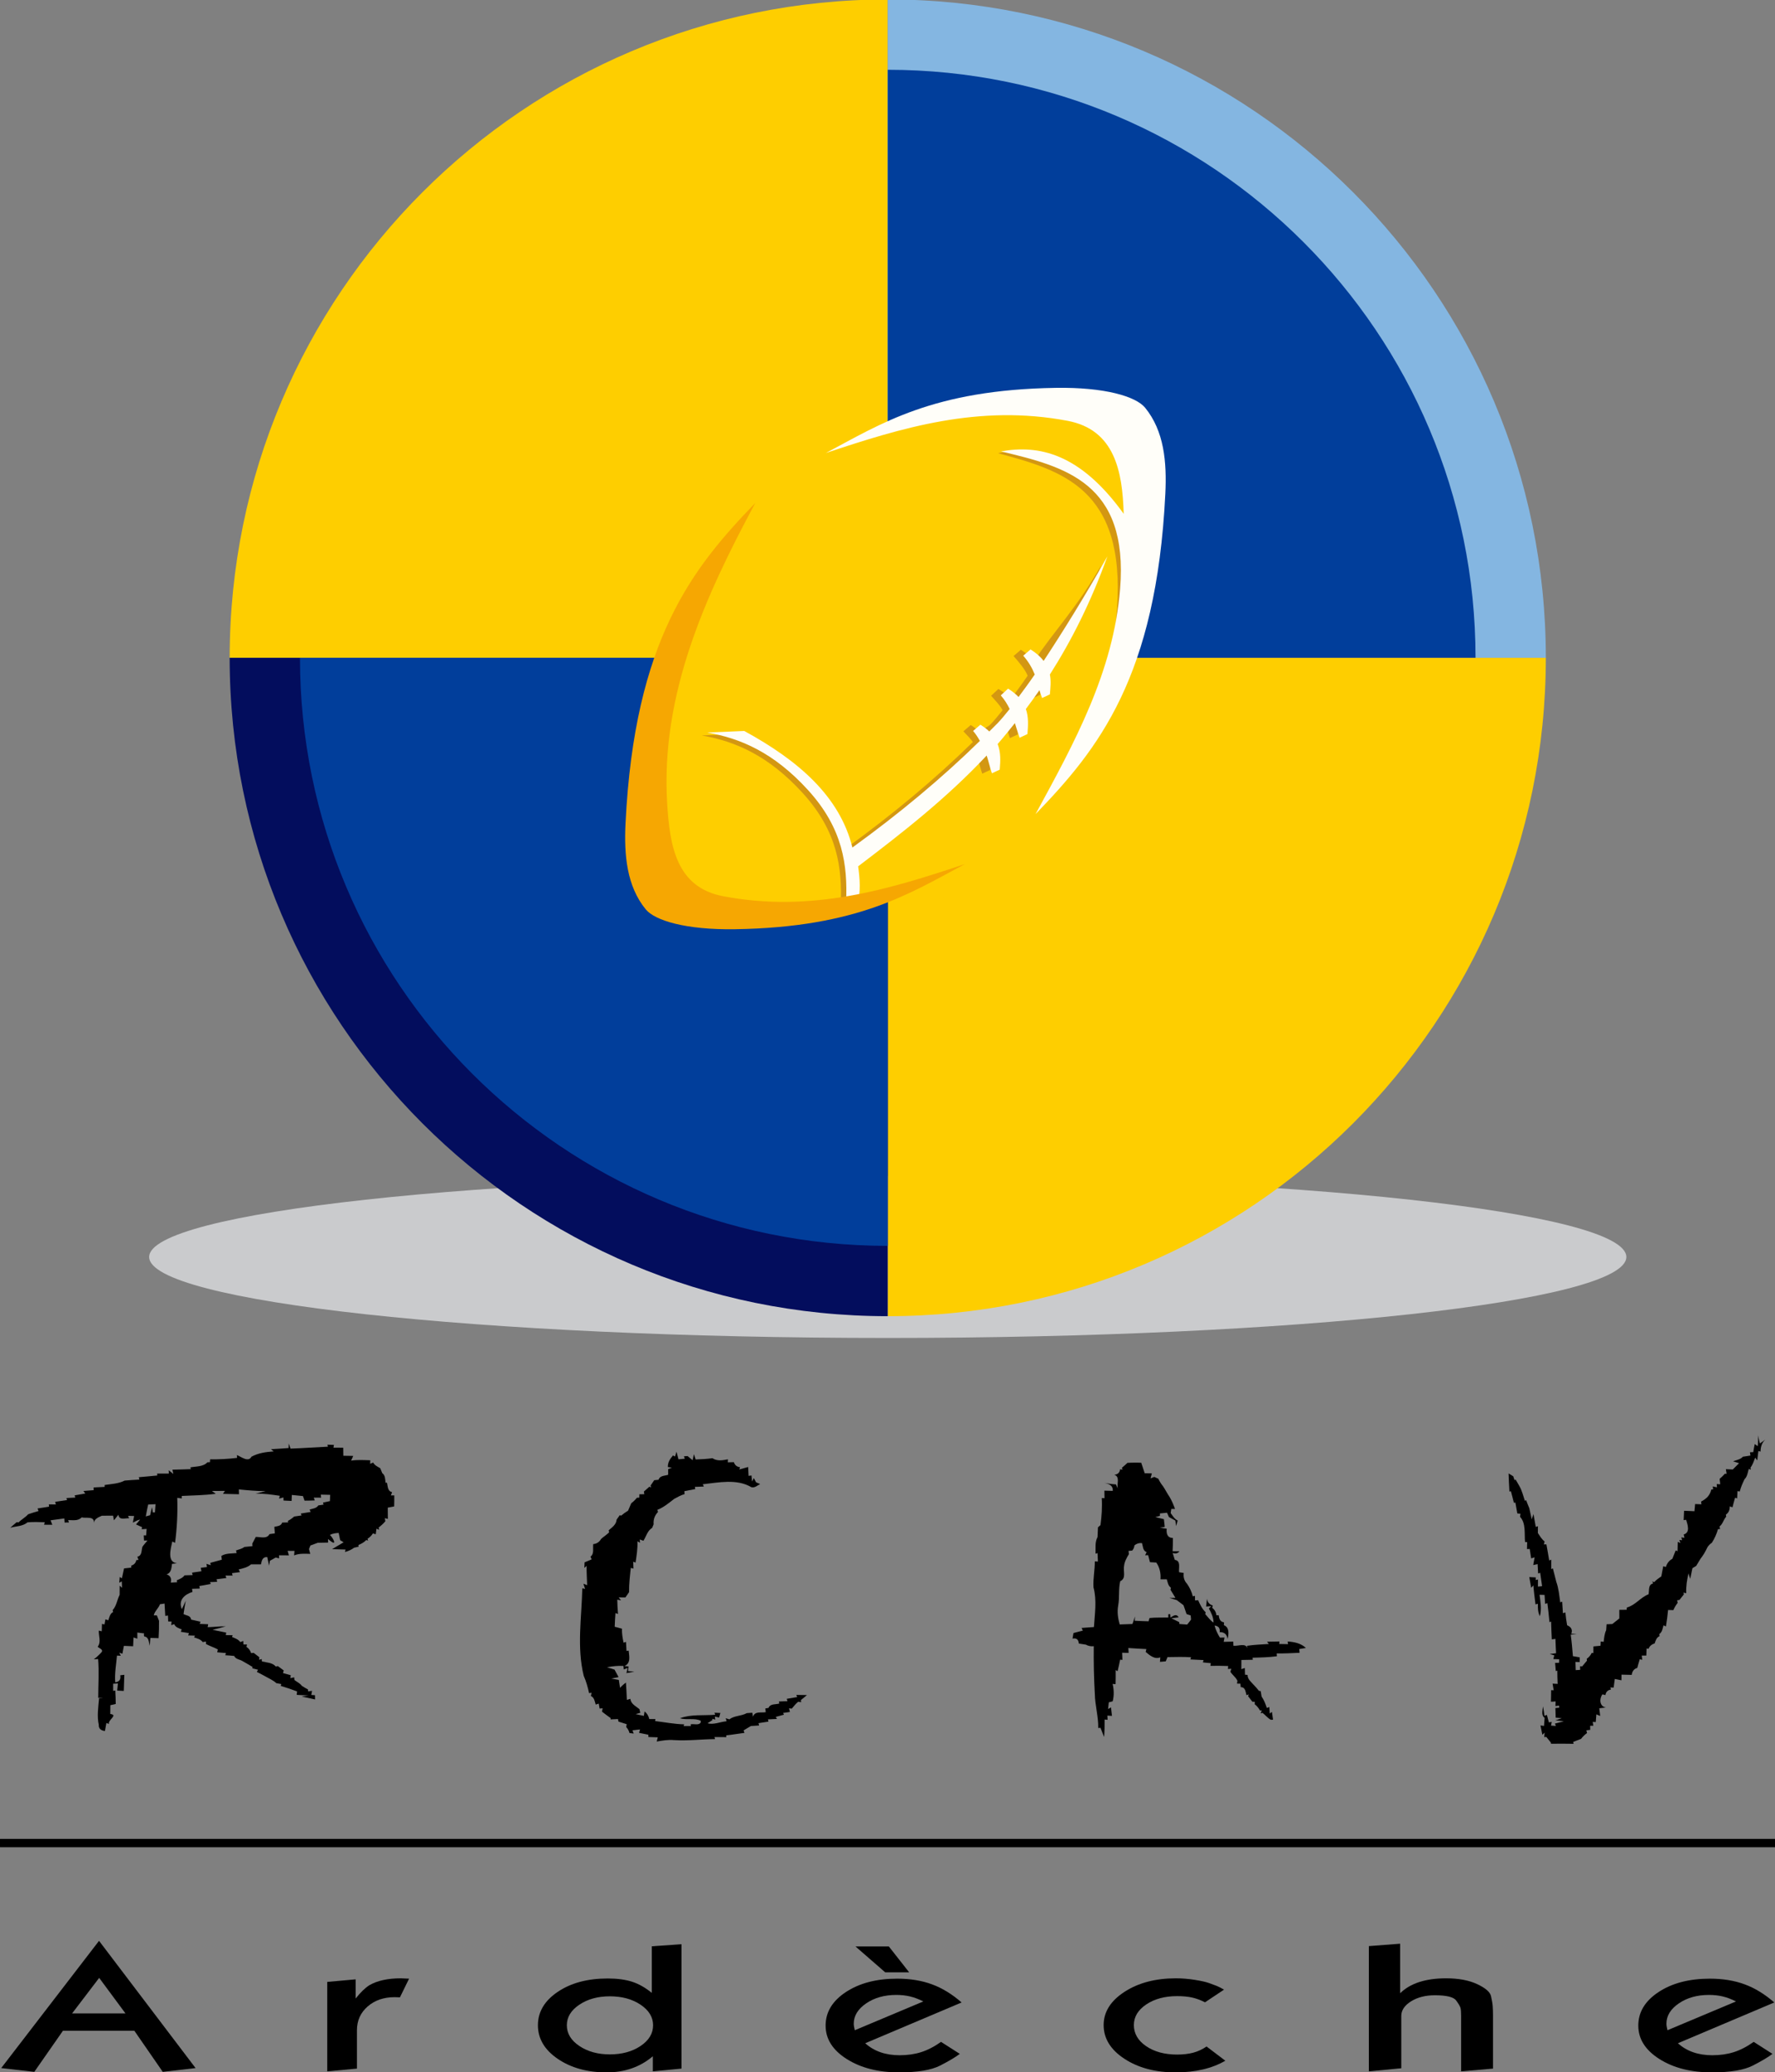 <?xml version="1.0" encoding="UTF-8" standalone="no"?>
<svg
   xmlns:dc="http://purl.org/dc/elements/1.1/"
   xmlns:cc="http://creativecommons.org/ns#"
   xmlns:rdf="http://www.w3.org/1999/02/22-rdf-syntax-ns#"
   xmlns:svg="http://www.w3.org/2000/svg"
   xmlns="http://www.w3.org/2000/svg"
   xmlns:sodipodi="http://sodipodi.sourceforge.net/DTD/sodipodi-0.dtd"
   xmlns:inkscape="http://www.inkscape.org/namespaces/inkscape"
   inkscape:version="1.0 (4035a4f, 2020-05-01)"
   sodipodi:docname="Logo RC Aubenas Vals - ancien.svg"
   viewBox="0 0 685.523 800"
   height="800"
   width="685.523"
   xml:space="preserve"
   id="svg833"
   version="1.1"><rect x="0" y="0" width="685.523" height="800" fill="#808080" stroke="none"/><defs
     id="defs837" /><sodipodi:namedview
     inkscape:current-layer="g841"
     inkscape:window-maximized="0"
     inkscape:window-y="0"
     inkscape:window-x="0"
     inkscape:cy="426.66664"
     inkscape:cx="365.60938"
     inkscape:zoom="0.68437502"
     showgrid="false"
     id="namedview835"
     inkscape:window-height="900"
     inkscape:window-width="1440"
     inkscape:pageshadow="2"
     inkscape:pageopacity="0"
     guidetolerance="10"
     gridtolerance="10"
     objecttolerance="10"
     borderopacity="1"
     bordercolor="#666666"
     pagecolor="#ffffff" /><g
     transform="matrix(1.333,0,0,-1.333,-1.724,853.333)"
     inkscape:label="logo"
     inkscape:groupmode="layer"
     id="g841"><g
       transform="matrix(0.938,0,0,0.938,0.081,40)"
       id="g1058"><path
         id="path845"
         style="fill:#cacbcd;fill-opacity:1;fill-rule:nonzero;stroke:none;stroke-width:0.1"
         d="m 503.641,251.746 c 0,-13.808 -102.141,-25.004 -228.141,-25.004 -125.996,0 -228.137,11.196 -228.137,25.004 0,13.809 102.141,25.004 228.137,25.004 126,0 228.141,-11.195 228.141,-25.004 z" /><g
         id="g1040"><path
           d="M 72.234,436.734 C 72.234,548.992 163.242,640 275.5,640 V 436.734 Z"
           style="fill:#fece00;fill-opacity:1;fill-rule:nonzero;stroke:none;stroke-width:0.1"
           id="path847" /><path
           d="M 478.77,436.734 C 478.77,324.473 387.762,233.465 275.5,233.465 V 436.734 Z"
           style="fill:#fece00;fill-opacity:1;fill-rule:nonzero;stroke:none;stroke-width:0.1"
           id="path849" /><path
           d="m 275.5,640 c 112.262,0 203.27,-91.004 203.27,-203.266 H 275.5 Z"
           style="fill:#84b6e1;fill-opacity:1;fill-rule:nonzero;stroke:none;stroke-width:0.1"
           id="path851" /><path
           d="m 275.5,618.285 c 100.27,0 181.555,-81.285 181.555,-181.551 H 275.5 Z"
           style="fill:#013e9b;fill-opacity:1;fill-rule:nonzero;stroke:none;stroke-width:0.1"
           id="path853" /><path
           d="m 275.5,233.465 c -112.258,0 -203.266,91.008 -203.266,203.269 H 275.5 Z"
           style="fill:#030d5d;fill-opacity:1;fill-rule:nonzero;stroke:none;stroke-width:0.1"
           id="path855" /><path
           d="m 275.5,255.18 c -100.266,0 -181.551,81.285 -181.551,181.554 H 275.5 Z"
           style="fill:#013e9b;fill-opacity:1;fill-rule:nonzero;stroke:none;stroke-width:0.1"
           id="path857" /></g><g
         id="g1032"><path
           d="m 267.586,514.176 5.875,-6.676 38.195,7.477 24.571,-3.204 16.828,-7.746 1.336,-32.05 -9.883,-42.735 -11.219,-22.703 -13.086,-36.855 -36.59,-9.348 -8.281,2.668 -34.187,-5.609 -29.114,5.878 -13.886,37.926 9.082,32.852 13.351,29.379 -2.402,33.386 50.746,17.36 z"
           style="fill:#fece00;fill-opacity:1;fill-rule:nonzero;stroke:none;stroke-width:0.1"
           id="path859" /><path
           d="m 262.926,377.254 c -3.899,15.805 -16.672,26.859 -33.403,35.988 l -11.46,-0.484 c 10.214,-1.762 20.55,-6.129 31.148,-17.75 10.914,-11.969 12.203,-23.309 11.781,-34.375 l 3.551,-0.809 c 0.988,3.864 0.703,7.758 0.16,11.621 z"
           style="fill:#d39712;fill-opacity:1;fill-rule:nonzero;stroke:none;stroke-width:0.1"
           id="path879" /><path
           d="m 341.414,465.273 c -7.062,-12.539 -14.945,-20.781 -20.758,-29.605 -0.918,1.234 -2.211,2.395 -4.035,3.551 l -2.258,-1.938 c 1.692,-1.922 3.586,-4.152 4.352,-6.074 -1.68,-2.453 -3.524,-4.949 -5.004,-6.941 -0.824,0.879 -2.711,2.011 -4.027,2.851 l -2.258,-2.101 c 1.25,-1.422 2.851,-3.039 3.543,-4.461 -1.379,-1.723 -2.602,-3.211 -3.711,-4.356 -0.828,-0.859 -2.535,-1.461 -3.383,-2.316 -0.75,0.722 -1.652,1.406 -2.746,2.097 l -2.258,-1.937 c 0.902,-1.027 2.309,-2.305 2.899,-3.332 -11.543,-11.324 -24.868,-22.434 -39.375,-32.922 l 0.972,-5.543 c 13.684,10.387 27.301,20.988 39.699,34.211 0.61,-1.848 0.985,-3.637 1.614,-5.484 l 2.422,1.129 c 0.226,2.722 0.371,5.293 -0.645,7.906 1.832,2.066 3.555,4.258 5.324,6.457 0.453,-1.492 0.946,-3.027 1.453,-4.52 l 2.422,1.129 c 0.215,2.614 0.399,5.231 -0.484,7.746 1.414,1.883 2.828,3.825 4.195,5.813 0.238,-0.824 0.524,-1.598 0.805,-2.422 l 2.422,1.129 c 0.176,2.105 0.402,4.078 0,6.133 6.676,10.476 13.773,19.73 18.82,33.8 z"
           style="fill:#d39712;fill-opacity:1;fill-rule:nonzero;stroke:none;stroke-width:0.1"
           id="path881" /><path
           d="m 343.336,468.055 c -7.066,-12.539 -13.875,-23.453 -19.688,-32.278 -0.921,1.235 -2.214,2.395 -4.035,3.551 l -2.261,-1.937 c 1.691,-1.922 2.785,-3.887 3.55,-5.809 -1.675,-2.453 -3.523,-4.949 -5,-6.937 -0.828,0.878 -1.91,1.742 -3.23,2.582 l -2.258,-2.098 c 1.25,-1.426 2.051,-2.774 2.742,-4.199 -1.379,-1.723 -2.601,-3.207 -3.711,-4.356 -0.828,-0.859 -1.734,-1.726 -2.582,-2.582 -0.746,0.723 -1.652,1.406 -2.742,2.098 l -2.262,-1.938 c 0.907,-1.027 1.508,-2.039 2.098,-3.066 -11.543,-11.324 -24.867,-22.434 -39.375,-32.922 -3.902,15.805 -16.672,26.859 -33.406,35.988 l -11.457,-0.484 c 10.211,-1.762 20.547,-6.129 31.144,-17.75 10.914,-11.969 12.203,-23.309 11.782,-34.375 l 3.55,-0.809 c 0.989,3.864 0.703,7.758 0.16,11.621 13.684,10.387 27.301,20.993 39.7,34.211 0.609,-1.847 0.984,-3.636 1.617,-5.484 l 2.418,1.129 c 0.226,2.723 0.375,5.293 -0.645,7.906 1.832,2.067 3.555,4.258 5.325,6.457 0.453,-1.492 0.945,-3.027 1.453,-4.519 l 2.422,1.129 c 0.214,2.613 0.398,5.23 -0.485,7.746 1.414,1.883 2.828,3.824 4.195,5.812 0.243,-0.824 0.528,-1.597 0.809,-2.422 l 2.418,1.129 c 0.176,2.106 0.406,4.078 0,6.133 6.676,10.477 12.707,22.402 17.754,36.473 z"
           style="fill:#fffef9;fill-opacity:1;fill-rule:nonzero;stroke:none;stroke-width:0.1"
           id="path883" /><path
           d="m 234.594,484.551 c -19.34,-19.988 -37.305,-42.305 -40.086,-98.871 -0.488,-9.91 0.379,-19.426 6.234,-26.602 2.84,-3.48 12.485,-6.375 27.582,-6.14 38.047,0.593 53.989,11.074 71.031,20.121 -23.261,-7.758 -47.261,-15.153 -74.695,-9.934 -14.449,2.75 -16.496,15.477 -17.297,28.703 -2.031,33.567 11.7,63.895 27.231,92.723 z"
           style="fill:#f6a702;fill-opacity:1;fill-rule:nonzero;stroke:none;stroke-width:0.1"
           id="path885" /><path
           d="m 359.73,475.449 c 0.223,3.11 0.407,6.321 0.551,9.633 l -12.855,-6.949 c -13.504,21.215 -26.278,24.156 -37.883,21.777 19.832,-5.347 39.41,-10.922 36.777,-47.98 -0.332,-4.649 -0.918,-9.18 -1.718,-13.625 z"
           style="fill:#d39712;fill-opacity:1;fill-rule:nonzero;stroke:none;stroke-width:0.1"
           id="path887" /><path
           d="m 321.148,388.473 c 19.344,19.988 37.305,42.304 40.09,98.871 0.489,9.91 -0.383,19.426 -6.238,26.601 -2.84,3.481 -12.484,6.375 -27.578,6.137 -38.051,-0.59 -53.992,-11.07 -71.035,-20.121 23.261,7.762 47.261,15.152 74.695,9.937 14.449,-2.75 16.926,-15.457 17.297,-28.703 -13.504,18.766 -26.274,21.371 -37.883,19.266 19.832,-4.731 39.41,-9.664 36.777,-42.445 -2.062,-25.684 -14.132,-47.524 -26.125,-69.543 z"
           style="fill:#fffef9;fill-opacity:1;fill-rule:nonzero;stroke:none;stroke-width:0.1"
           id="path889" /></g></g><g
       transform="matrix(0.938,0,0,0.938,0.081,40)"
       id="g1007"><g
         id="g990"><path
           d="M 31.883,40.613 61.703,1.324 51.563,0.16 42.789,12.855 H 20.738 L 11.883,0.16 1.664,1.324 Z m -8.328,-22.418 h 16.5 l -8.129,10.981 z"
           style="fill:#000000;fill-opacity:1;fill-rule:nonzero;stroke:none;stroke-width:0.1"
           id="path861" /><path
           d="m 102.371,27.93 8.774,0.793 v -5.926 c 1.5,1.906 2.921,3.281 4.265,4.129 2.469,1.41 5.688,2.113 9.656,2.113 l 2.579,-0.105 -2.821,-5.766 -1.605,0.055 c -3.383,0 -6.172,-0.961 -8.375,-2.883 -2.199,-1.922 -3.297,-4.363 -3.297,-7.328 V 1.164 l -9.176,-0.848 z"
           style="fill:#000000;fill-opacity:1;fill-rule:nonzero;stroke:none;stroke-width:0.1"
           id="path863" /><path
           d="m 202.613,38.93 9.176,0.636 V 1.164 L 202.938,0.316 V 4.973 C 199.02,1.656 194.273,0 188.691,0 c -6.007,0 -11.05,1.395 -15.128,4.18 -4.079,2.785 -6.118,6.242 -6.118,10.367 0,4.125 2.039,7.562 6.118,10.312 4.078,2.754 9.226,4.129 15.449,4.129 2.953,0 5.461,-0.336 7.527,-1.004 2.063,-0.671 4.09,-1.816 6.074,-3.437 z M 176.379,14.547 c 0,-2.539 1.285,-4.672 3.863,-6.399 2.574,-1.73 5.711,-2.593 9.414,-2.593 3.758,0 6.922,0.863 9.496,2.593 2.575,1.727 3.864,3.86 3.864,6.399 0,2.504 -1.289,4.621 -3.864,6.348 -2.574,1.726 -5.738,2.589 -9.496,2.589 -3.703,0 -6.84,-0.863 -9.414,-2.589 -2.578,-1.727 -3.863,-3.844 -3.863,-6.348 z"
           style="fill:#000000;fill-opacity:1;fill-rule:nonzero;stroke:none;stroke-width:0.1"
           id="path865" /><path
           d="m 268.543,8.992 c 2.734,-2.469 6.277,-3.703 10.621,-3.703 2.418,0 4.629,0.32 6.641,0.953 2.011,0.637 4.062,1.692 6.156,3.176 l 5.793,-3.703 C 296.469,4.727 294.457,3.527 291.723,2.117 288.984,0.707 284.746,0 279.004,0 c -6.438,0 -11.832,1.375 -16.176,4.125 -4.348,2.754 -6.519,6.191 -6.519,10.316 0,4.161 2.093,7.618 6.277,10.368 4.187,2.75 9.473,4.125 15.855,4.125 3.969,0 7.539,-0.582 10.704,-1.746 3.168,-1.161 6.226,-3.032 9.175,-5.606 z M 286.488,21.898 c -1.394,0.707 -2.75,1.219 -4.062,1.536 -1.317,0.316 -2.75,0.476 -4.305,0.476 -3.648,0 -6.75,-0.875 -9.297,-2.617 -2.547,-1.746 -3.824,-3.836 -3.824,-6.27 0,-0.492 0.109,-1.164 0.324,-2.011 z m -10.652,16.981 6.277,-7.988 h -7.402 l -9.176,7.988 z"
           style="fill:#000000;fill-opacity:1;fill-rule:nonzero;stroke:none;stroke-width:0.1"
           id="path867" /><path
           d="m 373.496,21.633 c -1.394,0.707 -2.738,1.203 -4.023,1.484 -1.289,0.281 -2.821,0.422 -4.59,0.422 -3.809,0 -6.988,-0.855 -9.535,-2.566 -2.551,-1.707 -3.825,-3.832 -3.825,-6.375 0,-2.61 1.262,-4.778 3.782,-6.504 C 357.828,6.367 361.02,5.5 364.883,5.5 c 1.879,0 3.539,0.195 4.988,0.582 1.449,0.391 2.82,1.023 4.106,1.906 l 5.796,-4.39 C 375.641,1.199 370.516,0 364.402,0 c -6.281,0 -11.55,1.402 -15.816,4.207 -4.266,2.801 -6.398,6.266 -6.398,10.395 0,4.054 2.148,7.476 6.437,10.261 4.293,2.785 9.578,4.176 15.855,4.176 1.934,0 3.891,-0.156 5.875,-0.473 1.985,-0.32 3.461,-0.652 4.426,-1.007 0.969,-0.352 1.703,-0.625 2.215,-0.821 0.508,-0.191 1.301,-0.59 2.375,-1.187 z"
           style="fill:#000000;fill-opacity:1;fill-rule:nonzero;stroke:none;stroke-width:0.1"
           id="path869" /><path
           d="m 424.102,38.984 9.671,0.743 V 24.438 c 3.137,3.07 7.875,4.601 14.207,4.601 3.836,0 7.032,-0.598 9.59,-1.797 2.555,-1.199 3.981,-2.433 4.27,-3.703 0.289,-1.269 0.465,-2.336 0.523,-3.199 0.059,-0.863 0.09,-1.789 0.09,-2.777 V 1.164 L 452.602,0.316 V 17.402 c 0,1.129 -0.059,1.942 -0.176,2.434 -0.113,0.496 -0.567,1.277 -1.348,2.355 -0.785,1.075 -2.98,1.614 -6.586,1.614 -2.902,0 -5.359,-0.625 -7.363,-1.879 -2.004,-1.254 -3.008,-2.758 -3.008,-4.524 V 15.977 1.27 L 424.102,0.316 Z"
           style="fill:#000000;fill-opacity:1;fill-rule:nonzero;stroke:none;stroke-width:0.1"
           id="path871" /><path
           d="m 519.563,8.992 c 2.734,-2.469 6.277,-3.703 10.621,-3.703 2.414,0 4.629,0.32 6.64,0.953 2.012,0.637 4.063,1.692 6.156,3.176 l 5.793,-3.703 C 547.488,4.727 545.477,3.527 542.738,2.117 540.004,0.707 535.766,0 530.023,0 c -6.441,0 -11.832,1.375 -16.175,4.125 -4.348,2.754 -6.52,6.191 -6.52,10.316 0,4.161 2.094,7.618 6.277,10.368 4.184,2.75 9.469,4.125 15.856,4.125 3.969,0 7.539,-0.582 10.703,-1.746 3.164,-1.161 6.223,-3.032 9.176,-5.606 z M 537.508,21.898 c -1.395,0.707 -2.75,1.219 -4.067,1.536 -1.312,0.316 -2.75,0.476 -4.304,0.476 -3.649,0 -6.746,-0.875 -9.293,-2.617 -2.551,-1.746 -3.824,-3.836 -3.824,-6.27 0,-0.492 0.105,-1.164 0.32,-2.011 z"
           style="fill:#000000;fill-opacity:1;fill-rule:nonzero;stroke:none;stroke-width:0.1"
           id="path873" /></g><path
         id="path875"
         style="fill:#000000;fill-opacity:1;fill-rule:nonzero;stroke:none;stroke-width:0.1"
         d="M 1.293,70.797 H 549.711" /><path
         id="path877"
         style="fill:none;stroke:#000000;stroke-width:2.582;stroke-linecap:butt;stroke-linejoin:miter;stroke-miterlimit:4;stroke-dasharray:none;stroke-opacity:1"
         d="M 1.293,70.797 H 549.711" /><g
         id="g981"><path
           d="m 544.223,193.336 c 0.129,1.113 0.148,2.234 0.039,3.348 l 0.625,-2.516 c 0.414,0.301 1.25,0.895 1.664,1.191 -1.071,-0.964 -1.453,-2.293 -1.453,-3.691 -0.172,0.047 -0.512,0.129 -0.676,0.176 -0.09,-0.731 -0.27,-2.18 -0.356,-2.903 l -0.625,0.86 c -0.421,-1.067 -0.757,-2.188 -1.468,-3.102 l 0.136,-0.594 -0.668,0.172 c -0.32,-1.089 -0.429,-2.324 -1.293,-3.136 -0.593,-1.227 -1.148,-2.469 -1.48,-3.793 -0.172,0.027 -0.52,0.086 -0.699,0.113 -0.028,-0.566 -0.082,-1.695 -0.11,-2.254 l -0.629,0.227 c -0.285,-0.993 -0.566,-1.985 -0.812,-2.981 -0.203,0.074 -0.629,0.227 -0.84,0.301 0.039,-1.113 -0.355,-1.969 -1.195,-2.563 0.019,-0.156 0.066,-0.472 0.094,-0.628 -0.84,-0.903 -1.032,-2.235 -2.028,-2.989 0.028,-0.211 0.086,-0.633 0.121,-0.847 l -0.613,0.015 c -0.426,-1.496 -1.062,-2.918 -1.902,-4.23 -0.602,-0.391 -1.086,-0.895 -1.442,-1.516 -0.547,-1.203 -1.222,-2.359 -2.05,-3.391 -0.438,-0.75 -0.887,-1.496 -1.344,-2.226 -0.297,-0.188 -0.875,-0.543 -1.172,-0.719 -0.238,-1.101 -0.461,-2.195 -0.676,-3.293 l -0.539,1.696 c -0.457,-2.02 -0.805,-4.055 -0.695,-6.133 l -0.836,0.207 0.101,-0.567 c -0.339,-0.433 -1.015,-1.281 -1.359,-1.711 -0.176,-0.019 -0.531,-0.066 -0.711,-0.093 0.043,-0.207 0.117,-0.618 0.152,-0.821 -0.539,-0.683 -0.984,-1.422 -1.32,-2.23 -0.41,0.015 -1.223,0.043 -1.633,0.055 -0.164,-1.707 -0.383,-3.411 -0.668,-5.098 l -0.746,0.363 c -0.273,-0.984 -0.383,-2.082 -1.293,-2.711 0.024,-0.164 0.055,-0.48 0.078,-0.644 -0.964,-0.395 -1.211,-1.375 -1.527,-2.254 -0.914,-0.254 -1.543,-0.809 -1.883,-1.66 -0.152,0.027 -0.445,0.082 -0.597,0.109 -0.02,-0.547 -0.059,-1.633 -0.086,-2.18 -0.352,-0.007 -1.055,-0.007 -1.411,-0.015 0.043,-0.321 0.125,-0.977 0.157,-1.297 l -0.77,0.183 c -0.273,-0.894 -0.539,-1.789 -0.773,-2.691 -1.059,-0.297 -1.578,-1.094 -1.723,-2.152 -1.051,0.027 -2.105,0.047 -3.148,0.074 -0.008,-0.438 -0.016,-1.313 -0.016,-1.75 -0.687,0.144 -1.371,0.281 -2.051,0.418 -0.129,-0.891 -0.25,-1.785 -0.359,-2.672 l -0.992,0.059 c 0.035,-0.168 0.109,-0.497 0.144,-0.668 -0.976,-0.145 -1.547,-0.711 -1.687,-1.707 -0.235,0.058 -0.7,0.175 -0.926,0.238 -1.024,-1.367 -0.906,-3.785 1.09,-4.059 -0.52,-0.062 -1.555,-0.187 -2.067,-0.246 0.071,-0.597 0.215,-1.769 0.289,-2.367 -0.293,0.125 -0.89,0.371 -1.183,0.488 l -0.192,-2.379 -0.941,0.059 c 0.047,-0.301 0.141,-0.895 0.184,-1.195 -0.239,0 -0.731,-0.004 -0.977,-0.004 l 0.027,-1.254 c -0.3,-0.039 -0.902,-0.113 -1.203,-0.156 0.055,-0.211 0.164,-0.629 0.211,-0.84 -0.703,-0.5 -1.312,-1.094 -1.832,-1.785 -0.824,-0.329 -1.644,-0.641 -2.465,-0.957 l 0.164,-0.575 c -2.332,0.051 -4.656,0.043 -6.98,0.016 l -0.066,0.375 c -0.477,0.582 -0.942,1.156 -1.407,1.738 l -0.644,-0.062 c 0.035,0.347 0.101,1.039 0.136,1.379 l -0.703,-0.668 c -0.144,0.722 -0.437,2.164 -0.582,2.89 l 1.094,-0.152 c 0.055,0.836 0.117,1.66 0.191,2.496 -1.187,0.828 -0.554,2.406 -0.531,3.566 0.238,-0.964 0.34,-1.941 0.477,-2.925 0.183,0.062 0.562,0.199 0.754,0.261 0.148,-0.574 0.465,-1.73 0.613,-2.304 l 0.883,0.144 c -0.055,-0.281 -0.16,-0.855 -0.215,-1.14 0.379,-0.028 1.129,-0.075 1.504,-0.102 -0.074,0.184 -0.231,0.547 -0.305,0.731 0.688,0.175 2.063,0.523 2.746,0.703 -0.648,0.074 -1.949,0.218 -2.597,0.293 0.484,0.171 1.461,0.507 1.953,0.675 -0.465,0.043 -1.399,0.11 -1.864,0.145 -0.019,0.746 -0.062,2.234 -0.089,2.973 0.3,0.035 0.89,0.097 1.191,0.125 l -0.082,0.64 -1.094,-0.144 c 0.012,0.355 0.039,1.066 0.047,1.422 -0.355,-0.02 -1.074,-0.067 -1.437,-0.09 0.023,1.199 0.043,2.394 0.062,3.582 l 0.781,-0.047 c -0.117,0.691 -0.234,1.375 -0.343,2.058 0.39,-0.023 1.175,-0.062 1.566,-0.082 -0.07,1.364 -0.102,2.727 -0.109,4.09 -0.118,-0.027 -0.348,-0.086 -0.465,-0.121 -0.055,0.629 -0.153,1.887 -0.207,2.516 l 1.218,0.027 0.028,1.086 c -0.453,0.02 -1.348,0.063 -1.793,0.074 0.07,0.289 0.219,0.856 0.289,1.137 -0.348,0.102 -1.055,0.313 -1.402,0.422 0.484,0.055 1.464,0.18 1.957,0.238 -0.082,1.477 -0.153,2.953 -0.192,4.422 -0.281,-0.035 -0.847,-0.109 -1.129,-0.148 -0.074,1.836 -0.179,3.668 -0.211,5.5 l -0.511,-0.176 c -0.153,1.961 -0.418,3.906 -0.645,5.855 l -0.695,-0.218 c -0.063,0.921 -0.117,1.843 -0.172,2.761 l -1.547,0.047 c 0.27,-2.187 0.711,-4.422 0.09,-6.601 -0.621,1.183 -0.629,2.527 -0.613,3.832 -0.18,-0.055 -0.539,-0.164 -0.727,-0.211 -0.25,1.953 -0.512,3.902 -0.656,5.871 l -0.684,-0.731 c -0.176,1.106 -0.375,2.207 -0.578,3.301 0.504,-0.027 1.524,-0.078 2.027,-0.105 l -0.066,-0.797 0.719,0.148 c 0,-0.547 -0.008,-1.633 -0.008,-2.18 l 1.277,0.129 c -0.199,1.383 -0.398,2.754 -0.582,4.129 l -0.64,-0.199 c -0.055,0.957 -0.11,1.922 -0.164,2.879 -0.336,-0.074 -1.012,-0.219 -1.348,-0.289 0.101,0.598 0.32,1.793 0.43,2.387 -0.266,-0.082 -0.805,-0.246 -1.071,-0.328 -0.164,0.976 -0.316,1.949 -0.445,2.917 -0.211,-0.007 -0.637,-0.027 -0.84,-0.042 0.012,0.542 0.039,1.613 0.055,2.148 l -0.649,0.027 c -0.269,2.575 0.332,5.754 -1.558,7.797 0.031,0.231 0.101,0.692 0.137,0.922 -0.243,0.027 -0.727,0.082 -0.973,0.109 -0.195,1.122 -0.402,2.235 -0.602,3.348 l -0.465,-0.039 c -0.273,1.207 -0.628,2.391 -0.929,3.582 l -0.442,-0.164 c -0.082,1.879 -0.226,3.75 -0.265,5.621 l 1.441,-0.879 c 0.11,-0.308 0.313,-0.918 0.422,-1.222 l 0.281,0.257 c 0.375,-0.683 0.766,-1.351 1.18,-2.023 0.82,-1.426 1.191,-3.039 1.719,-4.586 l 0.383,0.187 c 0.292,-0.828 0.621,-1.648 0.976,-2.457 0.258,-1.144 0.504,-2.3 0.75,-3.457 l 0.535,1.641 c 0.223,-1.324 0.469,-2.652 0.715,-3.977 l 0.664,0.227 c -0.008,-0.527 -0.012,-1.578 -0.019,-2.105 0.629,-0.911 1.16,-1.922 2.078,-2.598 -0.055,-0.231 -0.164,-0.692 -0.219,-0.922 l 0.777,0.008 c 0.289,-1.649 0.61,-3.301 0.868,-4.961 l 0.628,0.238 c -0.007,-0.965 -0.007,-1.93 0,-2.89 l 0.52,0.195 c 0.301,-1.387 0.73,-2.746 1.039,-4.133 0.746,-2.035 0.91,-4.211 1.215,-6.34 l 0.601,0.211 c 0.063,-1.183 0.161,-2.367 0.227,-3.555 0.199,0.055 0.582,0.153 0.773,0.207 0.122,-1.32 0.286,-2.632 0.528,-3.937 1.16,-0.48 1.781,-1.305 1.297,-2.637 0.422,-0.008 1.269,-0.027 1.703,-0.043 -0.473,-0.062 -1.41,-0.183 -1.883,-0.238 0.309,-2.203 0.488,-4.414 0.672,-6.629 0.695,-0.125 1.402,-0.246 2.117,-0.375 -0.004,-0.363 -0.012,-1.09 -0.02,-1.449 -0.328,0.004 -0.976,0.031 -1.304,0.047 0.019,-0.637 0.062,-1.895 0.082,-2.528 l 1.367,0.075 c -0.008,0.281 -0.016,0.832 -0.02,1.113 0.157,-0.008 0.485,-0.027 0.641,-0.035 0.367,0.437 1.106,1.32 1.477,1.765 -0.016,0.141 -0.055,0.438 -0.071,0.579 0.68,0.464 1.196,1.082 1.559,1.832 l 0.492,-0.086 c 0,0.511 0.016,1.55 0.02,2.07 0.547,0.047 1.64,0.148 2.187,0.203 0.02,0.328 0.063,0.984 0.074,1.313 0.227,-0.02 0.68,-0.071 0.903,-0.098 0.136,1.23 0.246,2.476 0.773,3.601 0.035,0.461 0.098,1.368 0.125,1.821 0.442,0.019 1.332,0.054 1.774,0.074 0.726,0.566 1.437,1.141 2.168,1.723 0.007,0.886 -0.008,1.777 -0.008,2.656 0.566,0.008 1.703,0.016 2.269,0.023 0.008,0.168 0.035,0.524 0.047,0.696 2.645,0.691 4.203,3.136 6.707,4.082 0.285,1.222 -0.191,2.976 1.414,3.34 l -0.246,0.664 0.578,-0.262 c 0.625,0.703 1.403,1.246 2.196,1.769 0.218,1.039 0.402,2.094 0.601,3.145 0.203,-0.063 0.61,-0.172 0.813,-0.227 0.316,1.102 0.976,1.977 1.996,2.524 0.336,0.867 0.683,1.73 1.039,2.59 l 0.558,-0.246 c 0.024,0.968 0.051,1.933 0.079,2.898 l 0.82,-0.383 -0.328,0.969 0.851,-0.082 -0.238,0.883 0.957,-0.153 c -0.055,0.262 -0.164,0.782 -0.219,1.047 2.086,0.61 1.188,3.043 0.75,4.524 l -0.769,-0.094 c 0.031,0.723 0.094,2.16 0.129,2.883 1.058,-0.035 2.14,-0.074 3.211,-0.137 0.046,0.555 0.144,1.66 0.199,2.215 l 1.941,-0.082 c -0.019,0.211 -0.07,0.637 -0.09,0.847 0.704,0.356 1.348,0.813 1.926,1.368 0.61,0.668 1.028,1.441 1.219,2.328 l 0.578,0.109 -0.129,0.867 c 0.32,-0.066 0.973,-0.211 1.301,-0.277 l -0.07,1.004 1.086,-0.063 c -0.04,0.426 -0.137,1.266 -0.184,1.684 0.574,0.484 1.105,1.004 1.605,1.563 l 0.547,0.007 c -0.062,0.348 -0.175,1.051 -0.23,1.403 0.703,-0.035 1.414,-0.063 2.133,-0.09 l 1.937,1.941 c -0.457,0.141 -1.387,0.438 -1.844,0.586 1.024,0.391 2.25,0.535 3.02,1.414 0.773,0.125 1.551,0.246 2.344,0.356 l -0.149,1.019 c 0.254,0.008 0.774,0.028 1.024,0.035 0.125,0.84 0.273,1.664 0.457,2.493 z"
           style="fill:#000000;fill-opacity:1;fill-rule:nonzero;stroke:none;stroke-width:0.1"
           id="path893" /><path
           d="m 90.488,194.145 c -0.019,-0.465 -0.035,-0.922 -0.05,-1.387 -1.813,-0.121 -3.622,-0.281 -5.434,-0.356 l 0.82,-0.683 c -2.355,-0.164 -4.761,-0.492 -6.867,-1.641 -0.965,-1.848 -3.219,0.02 -4.477,0.512 l 0.036,-0.871 c -2.762,-0.336 -5.539,-0.485 -8.321,-0.446 -0.019,-0.226 -0.047,-0.664 -0.07,-0.886 -0.191,-0.008 -0.57,-0.028 -0.766,-0.035 -1.347,-1.422 -3.504,-1.215 -5.281,-1.571 l 0.188,-0.531 c -1.899,-0.066 -3.805,-0.148 -5.707,-0.172 l 0.273,-1.312 c -0.359,0.269 -1.07,0.843 -1.434,1.125 l 0.067,-1.008 c -1.215,-0.008 -2.438,-0.031 -3.652,-0.016 l 0.082,-0.582 c -1.911,-0.172 -3.809,-0.379 -5.723,-0.531 0.047,-0.176 0.125,-0.547 0.172,-0.734 -1.516,-0.086 -3.035,-0.176 -4.543,-0.305 -1.91,-0.985 -4.11,-1.047 -6.188,-1.367 v -0.582 c -1.148,-0.039 -2.273,-0.11 -3.414,-0.172 0.004,-0.211 0.02,-0.629 0.031,-0.836 -0.792,-0.063 -2.375,-0.195 -3.175,-0.258 0.144,-0.195 0.437,-0.586 0.582,-0.785 -1.094,-0.184 -2.184,-0.391 -3.282,-0.563 l 0.188,-0.683 c -0.922,-0.047 -1.836,-0.098 -2.75,-0.153 l 0.238,-0.617 c -1.242,-0.164 -2.468,-0.355 -3.707,-0.547 l 0.223,-0.82 c -0.539,0.016 -1.629,0.027 -2.172,0.035 l 0.07,-0.699 c -1.183,-0.188 -2.367,-0.402 -3.554,-0.566 0.074,-0.204 0.234,-0.586 0.308,-0.786 -1.082,-0.308 -2.152,-0.632 -3.211,-1.007 -0.863,-0.977 -2.062,-1.575 -2.957,-2.512 -0.152,0.016 -0.449,0.055 -0.597,0.07 -0.493,-0.433 -1.485,-1.297 -1.985,-1.726 1.766,0.531 3.852,0.39 5.317,1.675 1.777,0.164 3.562,0.102 5.347,0.032 l -0.207,-0.766 2.547,-0.019 c -0.137,0.343 -0.418,1.042 -0.547,1.382 1.414,0.192 2.832,0.383 4.254,0.582 0.02,-0.312 0.067,-0.949 0.086,-1.265 0.336,0 1.016,0.019 1.348,0.019 l -0.239,0.735 c 1.422,0.007 3.051,-0.352 4.153,0.836 1.402,-0.356 4.097,0.523 3.742,-1.793 0.176,1.351 1.402,1.808 2.512,2.304 1.148,-0.004 2.312,0.012 3.465,0.02 0.062,-0.356 0.195,-1.082 0.257,-1.438 0.348,0.434 1.036,1.297 1.383,1.727 0.242,-1.844 2.098,-0.992 3.297,-1.094 l -0.305,0.754 1.86,-0.051 c -0.094,-0.515 -0.297,-1.539 -0.391,-2.051 0.746,0.333 1.434,0.813 2.254,0.958 -0.418,-0.516 -0.836,-1.02 -1.281,-1.504 0.472,-0.211 1.41,-0.637 1.879,-0.856 l -0.137,-0.633 c 0.391,0.028 1.148,0.075 1.539,0.102 -0.043,-0.504 -0.113,-1.508 -0.152,-2.016 -0.188,0.008 -0.551,0.012 -0.739,0.02 l 0.086,-1.606 c 0.27,0.004 0.813,0.008 1.078,0.016 -0.535,-0.637 -1.093,-1.242 -1.57,-1.93 -0.355,-1.148 -0.07,-2.754 -1.574,-3.074 0.098,-0.246 0.269,-0.738 0.359,-0.992 l -0.668,-0.051 c -0.183,-0.891 -0.711,-1.461 -1.57,-1.691 -0.008,-0.164 -0.012,-0.477 -0.016,-0.633 -0.546,-0.063 -1.652,-0.18 -2.207,-0.238 -0.211,-1.028 -0.464,-2.036 -0.664,-3.059 l -0.668,0.41 c -0.039,-0.445 -0.113,-1.332 -0.152,-1.777 l 0.785,0.426 0.086,-1.997 -0.734,0.665 c 0.008,-0.942 0.004,-1.891 -0.016,-2.836 -0.793,-1.539 -0.953,-3.403 -2.156,-4.715 l 0.137,-0.598 c -0.989,-0.484 -1.141,-1.594 -1.469,-2.527 -0.219,0.066 -0.68,0.203 -0.903,0.273 -0.078,-0.39 -0.218,-1.183 -0.292,-1.574 l -0.77,0.172 c -0.02,-0.567 -0.047,-1.707 -0.066,-2.274 -0.235,0.047 -0.692,0.153 -0.922,0.207 -0.063,-1.656 0.793,-3.539 -0.344,-4.988 0.453,-0.472 1.859,-0.84 1.195,-1.691 -0.168,-0.172 -0.511,-0.524 -0.683,-0.703 -0.52,-0.539 -1.09,-1.039 -1.707,-1.485 0.336,0.02 1.004,0.063 1.332,0.086 0.336,-3.992 0.043,-7.98 0.035,-11.976 0.383,-0.043 1.156,-0.114 1.539,-0.157 -0.324,-0.004 -0.969,-0.015 -1.281,-0.015 -0.227,-2.707 -0.688,-5.465 -0.086,-8.149 -0.082,-1.265 0.761,-1.781 1.894,-1.929 0.117,0.621 0.352,1.871 0.461,2.492 0.199,-0.082 0.59,-0.242 0.785,-0.324 -0.386,1.285 2.953,2.785 0.41,3.093 -0.003,0.907 0,1.805 0.02,2.715 0.422,0.09 1.258,0.289 1.672,0.375 -0.012,1.395 -0.07,2.778 -0.152,4.168 l -0.649,-0.117 v 2.203 c 0.367,0.02 1.102,0.059 1.469,0.086 -0.063,-0.555 -0.168,-1.652 -0.223,-2.203 0.512,-0.024 1.52,-0.082 2.035,-0.106 0.055,1.665 0.114,3.313 0.168,4.973 -0.312,-0.035 -0.949,-0.094 -1.261,-0.137 0.23,-1.289 -0.286,-2.023 -1.555,-2.187 -0.219,2.777 0.312,5.523 0.547,8.269 l 1.176,-0.066 -0.477,0.957 0.973,-0.324 c 0.109,0.605 0.347,1.816 0.461,2.426 0.953,-0.028 1.898,-0.067 2.855,-0.121 0.031,0.91 0.086,1.812 0.117,2.714 l 1.18,-0.375 v 1.899 c 0.703,-0.098 1.398,-0.192 2.102,-0.274 -0.11,-0.324 -0.094,-0.632 0.05,-0.941 1.477,-0.203 1.348,-1.762 1.676,-2.871 0.066,0.808 0.137,1.621 0.203,2.426 0.637,-0.02 1.895,-0.055 2.531,-0.082 0.11,1.789 0.157,3.578 0.137,5.363 -0.164,0.422 -0.496,1.25 -0.668,1.672 l -0.957,0.019 c 0.309,1.332 1.469,2.16 1.914,3.418 0.356,0.055 1.063,0.164 1.418,0.219 0.055,-1.262 0.149,-2.535 0.223,-3.809 0.211,0.028 0.625,0.094 0.836,0.122 0.015,-0.458 0.054,-1.387 0.07,-1.848 l 1.039,-0.016 -0.101,-1.129 c 0.226,0.082 0.679,0.243 0.906,0.325 0.41,-0.989 1.414,-1.266 2.324,-1.622 -0.062,-0.183 -0.207,-0.566 -0.273,-0.75 0.621,-0.105 1.871,-0.293 2.492,-0.394 l -0.219,-0.719 c 0.531,-0.012 1.582,-0.055 2.117,-0.066 l -0.308,-0.547 c 0.984,-0.309 2.023,-0.574 2.699,-1.438 0.246,0.043 0.738,0.114 0.992,0.157 l 0.016,-0.77 c 1.191,-0.621 2.461,-1.035 3.656,-1.656 -0.047,-0.227 -0.156,-0.672 -0.203,-0.891 0.902,-0.074 1.805,-0.164 2.715,-0.238 l -0.239,-0.668 c 0.922,-0.047 1.844,-0.125 2.766,-0.219 0.406,-0.875 1.332,-1.043 2.137,-1.351 1.183,-0.657 2.363,-1.321 3.519,-2.032 l -0.051,-0.429 c 0.446,-0.11 1.317,-0.332 1.758,-0.442 l -0.355,-0.683 c 0.82,-0.399 1.625,-0.821 2.426,-1.266 1.203,-0.719 2.554,-1.226 3.586,-2.203 0.39,-0.07 1.148,-0.207 1.539,-0.273 l -0.188,-0.567 c 1.699,-0.496 3.387,-1.078 5.055,-1.707 -0.028,-0.266 -0.09,-0.793 -0.117,-1.058 1.199,-0.071 2.41,-0.145 3.621,-0.172 l -2.086,-0.34 c 1.027,-0.227 3.101,-0.68 4.136,-0.906 l -0.035,1.316 c -0.289,0.012 -0.84,0.055 -1.129,0.066 0.063,0.321 0.18,0.95 0.239,1.266 l -1.227,-0.156 -0.035,0.601 c -0.664,0.34 -1.293,0.715 -1.914,1.125 -0.559,0.801 -1.535,1.188 -2.274,1.793 -0.011,0.207 -0.054,0.617 -0.066,0.821 -0.293,-0.059 -0.887,-0.192 -1.18,-0.254 l 0.102,0.906 c -0.797,0.223 -1.598,0.437 -2.391,0.664 0.055,0.199 0.176,0.605 0.239,0.805 -0.457,0.332 -1.371,1.015 -1.829,1.347 -0.156,-0.035 -0.472,-0.109 -0.632,-0.136 -1.059,1.25 -2.817,1.211 -4.285,1.574 -0.016,0.183 -0.051,0.558 -0.071,0.75 l -0.801,-0.238 c 0.02,0.199 0.063,0.585 0.082,0.785 -0.441,0.336 -1.312,1.015 -1.757,1.351 -0.192,-0.023 -0.594,-0.066 -0.786,-0.086 -0.261,0.821 -0.73,1.465 -1.437,1.93 0.043,0.176 0.113,0.555 0.156,0.734 l -1.094,0.016 -0.05,1.078 c -0.227,-0.09 -0.7,-0.254 -0.926,-0.344 -0.606,0.856 -1.606,1.18 -2.527,1.555 l 0.171,0.566 c -0.527,0.004 -1.593,0.028 -2.117,0.032 0.032,0.191 0.102,0.578 0.137,0.769 -1.41,0.282 -2.82,0.571 -4.223,0.871 1.36,0.317 2.711,0.657 4.051,1.059 -1.867,0.051 -3.703,-0.215 -5.57,-0.254 l 0.172,0.906 c -0.883,0.032 -1.75,0.059 -2.633,0.102 l 0.258,0.683 c -0.977,0.204 -1.942,0.422 -2.907,0.649 -0.14,1.305 -1.484,1.223 -2.339,1.707 0.183,1.383 0.445,2.746 0.683,4.117 l -1.195,-2.613 c -1.258,2.906 1.019,4.629 3.281,5.332 -0.043,0.23 -0.105,0.719 -0.137,0.957 0.602,0.019 1.789,0.062 2.391,0.086 -0.035,0.191 -0.113,0.578 -0.152,0.769 1.175,0.211 2.351,0.442 3.535,0.649 l -0.223,0.562 c 0.555,0.028 1.653,0.075 2.203,0.102 -0.047,0.199 -0.129,0.594 -0.168,0.785 1.004,0.125 2,0.254 3.004,0.379 l -0.238,0.769 c 0.547,-0.007 1.625,-0.011 2.172,-0.019 l -0.192,0.754 2.481,0.324 c -0.106,0.203 -0.324,0.613 -0.43,0.82 1.34,0.34 2.762,0.614 3.828,1.571 1.024,0.019 2.043,0.011 3.075,0 0.234,1.14 0.457,2.359 1.949,2.254 0.136,-0.661 0.418,-1.985 0.547,-2.649 0.089,0.508 0.175,1.008 0.273,1.504 0.449,0.254 1.344,0.758 1.793,1.008 0.258,-0.059 0.781,-0.188 1.043,-0.254 l -0.035,0.937 c 1.023,0 2.031,-0.003 3.058,-0.015 -0.101,0.347 -0.289,1.035 -0.394,1.383 0.707,-0.008 1.41,-0.016 2.121,-0.016 -0.035,-0.344 -0.094,-1.035 -0.121,-1.383 1.586,0.66 3.316,0.516 4.988,0.477 -0.094,0.367 -0.289,1.117 -0.39,1.484 0.113,0.274 0.332,0.82 0.441,1.094 0.754,0.273 1.504,0.558 2.258,0.84 1.07,0.011 2.137,0.031 3.211,0.066 l -0.035,1.11 c 3.308,-2.895 1.488,0.496 0.582,1.25 0.839,0.441 1.781,0.566 2.714,0.613 0.11,-0.559 0.348,-1.676 0.461,-2.238 0.356,-0.211 0.711,-0.422 1.059,-0.649 -1.188,-0.695 -2.371,-1.406 -3.551,-2.117 1.043,-0.027 3.121,-0.094 4.168,-0.121 l -0.207,-0.75 c 1.039,0.25 1.992,0.687 2.836,1.312 0.352,0.082 1.047,0.246 1.402,0.328 l -0.086,0.493 c 0.895,0.382 1.762,0.839 2.446,1.554 l 0.562,-0.187 -0.187,0.566 c 0.683,0.422 1.25,0.977 1.672,1.672 0.218,-0.066 0.656,-0.203 0.875,-0.273 0.054,0.429 0.164,1.277 0.218,1.711 l 0.856,-0.325 -0.188,0.664 c 0.739,0.61 1.477,1.223 2.086,1.981 -0.043,0.234 -0.132,0.711 -0.172,0.941 l 0.938,-0.238 c -0.031,1.16 -0.039,2.324 -0.031,3.484 0.492,0.094 1.48,0.282 1.98,0.375 0.039,1.137 0.039,2.274 0.035,3.403 h -1.043 c 0.09,0.25 0.282,0.754 0.375,1.008 -1.433,0.285 -1.316,1.793 -1.589,2.918 h -0.426 c -0.145,1.035 -0.063,2.257 -1.024,2.941 -0.218,0.512 -0.422,1.023 -0.633,1.535 -0.812,0.465 -1.714,0.875 -2.187,1.746 -0.234,-0.097 -0.691,-0.301 -0.922,-0.394 l 0.035,1.093 c -1.976,0.063 -3.957,0.192 -5.914,-0.101 0.211,0.484 0.43,0.972 0.649,1.449 -1.016,0.008 -2.039,0.02 -3.055,0.051 -0.016,0.828 -0.023,1.652 -0.035,2.48 -1.012,0.004 -2.02,0.016 -3.024,0.016 l 0.153,0.855 c -0.5,0.02 -1.5,0.055 -2,0.067 l 0.136,-0.613 c -3.851,-0.18 -7.695,-0.469 -11.546,-0.598 -0.129,0.387 -0.403,1.164 -0.532,1.555 z M 75.063,179.98 c 2.753,-0.265 5.492,-0.539 8.269,-0.511 l -3.059,-0.805 c 2.5,0.074 4.969,-0.281 7.43,-0.648 L 87.5,177.145 c 0.332,0.093 1.004,0.269 1.332,0.359 0.012,-0.242 0.039,-0.719 0.051,-0.957 0.613,-0.035 1.863,-0.086 2.476,-0.121 0.02,0.465 0.047,1.383 0.071,1.847 1.14,-0.105 2.293,-0.214 3.433,-0.343 0.121,-0.356 0.371,-1.063 0.496,-1.418 1.051,0 2.106,0.027 3.161,0.07 l -0.309,0.871 c 0.566,-0.008 1.707,-0.019 2.273,-0.019 -0.023,0.234 -0.078,0.707 -0.105,0.941 0.726,-0.02 2.164,-0.047 2.891,-0.07 -0.016,-0.477 -0.051,-1.446 -0.071,-1.93 -0.531,-0.117 -1.601,-0.344 -2.136,-0.461 l 0.156,-0.633 c -0.399,-0.062 -1.203,-0.183 -1.606,-0.238 -0.59,-0.938 -1.734,-0.969 -2.683,-1.281 0.082,-0.18 0.242,-0.551 0.324,-0.735 -1.024,-0.156 -2.039,-0.32 -3.059,-0.496 l 0.258,-0.582 c -0.773,-0.113 -1.543,-0.219 -2.308,-0.34 -0.594,-0.535 -1.235,-0.996 -1.946,-1.351 l 0.102,-0.461 c -0.457,-0.012 -1.379,-0.035 -1.844,-0.051 -0.336,-1.094 -1.504,-1.082 -2.426,-1.316 0.039,-0.504 0.117,-1.516 0.153,-2.016 l -1.657,-0.238 c -0.808,-1.598 -2.832,-0.832 -4.222,-0.856 -0.348,-0.695 -0.7,-1.371 -1.075,-2.05 0.008,-0.204 0.028,-0.602 0.036,-0.801 -0.828,-0.074 -1.668,-0.168 -2.496,-0.258 -0.758,-0.586 -1.704,-0.754 -2.579,-1.074 l 0.204,-0.805 c -1.606,-0.172 -3.305,0 -4.731,-0.887 0.031,-0.293 0.113,-0.867 0.152,-1.164 -1.187,-0.332 -2.375,-0.656 -3.57,-0.972 l 0.137,-0.719 c -0.336,0.105 -0.981,0.308 -1.317,0.41 l 0.157,-0.988 c -0.481,-0.055 -1.438,-0.168 -1.914,-0.223 l 0.203,-1.078 c -0.969,-0.141 -1.934,-0.289 -2.903,-0.426 0.055,-0.191 0.157,-0.562 0.204,-0.75 -0.833,-0.027 -1.676,-0.055 -2.512,-0.086 -0.594,-0.808 -1.535,-1.156 -2.406,-1.539 l 0.117,-0.582 c -0.492,-0.027 -1.473,-0.09 -1.965,-0.117 0.289,1.34 -0.145,2.191 -1.297,2.527 1.453,0.504 1.496,1.942 1.672,3.246 0.508,0.067 1.027,0.137 1.539,0.204 -3.199,0.316 -1.891,4.625 -1.453,6.714 0.219,-0.101 0.637,-0.304 0.855,-0.41 0.61,4.606 0.84,9.25 0.684,13.891 0.355,-0.047 1.051,-0.141 1.402,-0.188 v 0.77 c 3.496,0.164 7.008,0.207 10.489,0.664 l -1.18,0.871 c 1.34,0.008 2.676,0.02 4.015,0.02 l -0.613,-0.907 c 1.653,-0.054 3.301,-0.097 4.953,-0.121 -0.015,0.371 -0.039,1.117 -0.05,1.488 z M 49.332,175.418 c -0.066,-0.84 -0.133,-1.68 -0.187,-2.527 l -0.633,-0.02 c -0.09,0.555 -0.184,1.094 -0.274,1.641 -0.144,-0.621 -0.429,-1.864 -0.582,-2.492 l -1.332,-0.375 c 0.207,1.226 0.461,2.453 0.735,3.671 0.754,0.036 1.515,0.067 2.273,0.102 z"
           style="fill:#000000;fill-opacity:1;fill-rule:nonzero;stroke:none;stroke-width:0.1"
           id="path895" /><path
           d="m 209.801,190.145 c 0.109,0.367 0.336,1.105 0.445,1.476 0.156,-0.59 0.473,-1.758 0.621,-2.344 0.488,0.047 1.465,0.137 1.949,0.184 l -0.265,0.75 c 0.277,0.016 0.847,0.047 1.133,0.062 0.382,-0.32 1.156,-0.964 1.539,-1.285 0.101,0.473 0.312,1.407 0.414,1.871 0.136,-0.402 0.398,-1.214 0.527,-1.625 1.731,0.063 3.465,0.129 5.188,0.391 1.461,-1 3.179,-0.645 4.796,-0.348 -0.007,-0.234 -0.035,-0.699 -0.046,-0.929 0.472,0.011 1.406,0.031 1.871,0.047 0.289,-0.93 0.929,-1.45 1.914,-1.559 l -0.254,-0.695 c 0.918,0.25 1.832,0.511 2.754,0.761 0.035,-0.679 0.105,-2.054 0.136,-2.738 0.219,0.027 0.665,0.09 0.891,0.121 0.039,-0.465 0.129,-1.398 0.172,-1.863 l 0.547,1.058 0.695,-1.304 1.25,-0.535 c -0.859,-0.438 -1.633,-1.25 -2.711,-0.969 -4.472,2.656 -10.094,1.449 -15,0.902 l 0.332,-0.699 c -0.929,-0.031 -1.859,-0.074 -2.781,-0.109 l 0.137,-0.668 c -1.121,-0.219 -2.242,-0.457 -3.367,-0.657 0.019,-0.226 0.046,-0.691 0.058,-0.914 -1.16,-0.297 -2.18,-0.925 -3.223,-1.472 -1.64,-1.262 -3.226,-2.621 -5.187,-3.375 0.047,-0.168 0.148,-0.496 0.199,-0.668 -1.008,-1.012 -1.492,-2.36 -1.347,-3.793 -0.118,-0.281 -0.348,-0.836 -0.465,-1.11 -1.45,-0.859 -1.84,-2.644 -2.692,-3.988 -0.289,0.102 -0.863,0.313 -1.148,0.414 l 0.094,-1.031 -0.793,0.473 c 0.089,-2.215 -0.246,-4.407 -0.586,-6.586 l -0.727,0.293 c 0.027,-0.539 0.07,-1.614 0.09,-2.153 l -0.824,0.231 c -0.27,-2.489 -0.574,-4.981 -0.535,-7.489 -0.375,-0.539 -0.75,-1.082 -1.122,-1.628 -0.527,0 -1.57,0.007 -2.097,0.007 l 0.738,-0.922 -1.168,0.219 c 0.012,-1.476 0.129,-2.945 0.227,-4.422 l -0.782,0.266 c -0.109,-1.398 -0.183,-2.801 -0.238,-4.207 0.75,-0.199 1.504,-0.406 2.262,-0.617 -0.09,-1.453 0.203,-2.875 0.476,-4.297 l 0.754,0.226 c 0.055,-0.929 0.102,-1.859 0.157,-2.789 0.164,0.028 0.5,0.075 0.664,0.102 0.175,-1.758 0.746,-3.883 -1.321,-4.77 l 1.301,-0.117 c -0.051,-0.363 -0.137,-1.078 -0.18,-1.441 0.493,-0.035 1.485,-0.102 1.977,-0.137 -0.82,-0.164 -1.648,-0.32 -2.461,-0.484 0.094,0.394 0.281,1.203 0.375,1.605 l -1.195,-0.453 -0.102,1.066 c -1.711,0.11 -3.398,-0.082 -5.07,-0.414 0.578,-0.179 1.726,-0.543 2.308,-0.718 0.313,-0.575 0.938,-1.731 1.25,-2.305 -0.558,-0.113 -1.679,-0.34 -2.242,-0.457 0.582,-0.109 1.742,-0.32 2.325,-0.43 0.097,-0.609 0.281,-1.824 0.375,-2.441 0.546,0.609 1.156,1.156 1.82,1.629 0.101,-1.778 0.23,-3.555 0.285,-5.34 0.273,0.082 0.82,0.242 1.094,0.324 0.125,-1.605 1.707,-2.269 2.789,-3.18 l 0.258,-1.14 c -0.356,-0.102 -1.071,-0.309 -1.426,-0.403 0.633,-0.136 1.898,-0.402 2.535,-0.539 0.059,0.34 0.168,1.032 0.223,1.372 0.754,-0.602 1.238,-1.387 1.449,-2.356 0.48,0 1.43,-0.008 1.906,-0.008 l -0.101,-0.609 c 2.992,-0.356 5.964,-0.949 8.988,-1.016 l -0.192,-0.527 c 0.567,0.008 1.707,0.019 2.282,0.019 l -0.137,0.493 c 0.992,0.289 2.523,-0.43 3.137,0.601 l 0.015,0.504 c -1.765,0.965 -4.347,0.16 -6.425,0.789 3.472,1.297 7.265,0.785 10.898,1.086 l -0.246,0.621 c 0.461,-0.019 1.375,-0.055 1.832,-0.074 -0.102,-0.356 -0.293,-1.059 -0.387,-1.414 l -1.312,0.301 0.121,-0.946 -0.879,0.262 -0.016,-0.426 c -0.367,-0.238 -1.105,-0.703 -1.476,-0.941 1.777,-0.582 3.949,0.457 5.871,0.605 l -0.266,0.938 c 0.277,-0.09 0.84,-0.258 1.121,-0.348 1.563,1.188 3.688,0.965 5.371,1.918 0.43,0.035 1.297,0.098 1.727,0.125 l 0.215,-1.238 c 0.539,1.824 2.566,1.129 3.933,1.414 -0.035,0.281 -0.109,0.848 -0.148,1.137 0.25,0.039 0.75,0.136 1.004,0.175 0.531,1.375 2.191,1 3.328,1.348 l -0.125,0.629 c 0.883,0.039 1.766,0.074 2.652,0.109 l -0.226,0.719 c 1.082,0.168 2.16,0.36 3.242,0.547 l -0.289,0.66 c 0.82,-0.012 2.469,-0.031 3.289,-0.047 -0.465,-0.383 -1.395,-1.156 -1.859,-1.543 l 0.062,-0.656 c -0.234,0.031 -0.691,0.102 -0.926,0.129 -0.742,-0.621 -1.359,-1.375 -1.961,-2.117 l -0.859,0.094 0.273,-1.122 c -0.527,-0.074 -1.578,-0.226 -2.105,-0.308 l 0.266,-0.531 c -0.852,-0.231 -1.7,-0.457 -2.547,-0.692 l 0.41,-0.613 c -0.938,-0.047 -1.867,-0.098 -2.797,-0.145 l 0.156,-0.691 c -1.039,-0.148 -2.062,-0.305 -3.086,-0.477 0.047,-0.175 0.149,-0.531 0.196,-0.718 -0.852,-0.047 -1.7,-0.102 -2.547,-0.164 -0.746,-0.469 -1.496,-0.922 -2.254,-1.352 0.066,-0.191 0.211,-0.574 0.277,-0.766 -1.887,-0.234 -3.75,-0.574 -5.637,-0.765 0.008,-0.145 0.012,-0.418 0.02,-0.555 -1.231,0.016 -2.445,0.016 -3.668,0.035 l 0.203,-0.636 c -4.25,-0.04 -8.488,-0.586 -12.738,-0.305 -1.778,0.164 -3.547,-0.152 -5.289,-0.453 0.082,0.32 0.246,0.972 0.328,1.301 -0.969,0.039 -1.934,0.074 -2.899,0.101 0,0.176 0,0.527 -0.003,0.703 -0.958,0.192 -1.915,0.383 -2.872,0.582 0.075,0.258 0.227,0.785 0.293,1.051 -0.582,-0.066 -1.742,-0.203 -2.332,-0.273 0.098,-0.247 0.289,-0.75 0.379,-0.997 l -1.301,0.165 c -0.183,0.71 -0.519,1.324 -1.015,1.851 0.031,0.219 0.113,0.656 0.148,0.875 -0.84,0.274 -1.687,0.547 -2.535,0.805 -0.035,0.191 -0.109,0.59 -0.144,0.781 -0.579,-0.023 -1.735,-0.078 -2.309,-0.105 l 0.027,0.406 c -0.914,0.64 -1.797,1.312 -2.672,1.992 0.055,0.262 0.157,0.766 0.211,1.027 l -0.933,-0.082 -0.274,1.532 c -0.234,-0.075 -0.711,-0.227 -0.945,-0.301 -0.312,0.988 -0.402,2.179 -1.48,2.644 0.046,0.254 0.148,0.758 0.203,1.012 l -0.758,-0.129 c -0.399,1.828 -0.902,3.641 -1.66,5.356 -2.168,8.836 -0.645,18.035 -0.438,27.007 l 0.86,-0.164 -0.52,1.586 1.156,-0.457 c -0.062,1.989 -0.199,3.985 -0.172,5.977 l -0.691,-0.641 0.07,1.723 c 0.723,0.308 1.45,0.613 2.18,0.922 -0.09,0.211 -0.266,0.629 -0.355,0.832 1.23,0.902 0.664,2.586 0.855,3.883 1.078,0.089 1.891,0.648 2.41,1.578 0.793,0.73 1.731,1.293 2.496,2.058 -0.035,0.157 -0.101,0.465 -0.136,0.621 1.043,0.93 2.343,1.75 2.437,3.293 0.246,0.344 0.734,1.032 0.981,1.375 0.101,-0.043 0.304,-0.109 0.41,-0.152 0.676,0.57 1.39,1.082 2.152,1.547 0.313,0.766 0.649,1.531 0.984,2.289 0.653,0.477 1.227,1.047 1.727,1.687 0.191,0.012 0.566,0.04 0.758,0.055 0.008,0.258 0.015,0.774 0.023,1.024 0.375,0.007 1.133,0.023 1.516,0.027 -0.027,0.207 -0.09,0.625 -0.117,0.828 0.418,0.371 1.258,1.113 1.683,1.484 l 0.567,-0.199 -0.192,0.559 c 0.282,0.41 0.848,1.238 1.133,1.648 l 1.34,0.137 c 0.391,1.32 1.879,1.187 2.961,1.531 0,0.438 0.004,1.321 0.004,1.758 0.289,0.113 0.863,0.34 1.148,0.457 l -1.242,0.168 c -0.055,1.445 0.691,2.566 1.586,3.598 z"
           style="fill:#000000;fill-opacity:1;fill-rule:nonzero;stroke:none;stroke-width:0.1"
           id="path897" /><path
           d="m 351.66,188.25 c -0.711,-0.004 -1.43,-0.023 -2.137,-0.07 -0.546,-0.532 -1.101,-1.024 -1.691,-1.504 l 0.156,-0.598 -0.718,0.137 c -0.11,-1.043 -0.707,-1.606 -1.793,-1.707 1.886,-0.617 0.695,-2.895 1.093,-4.289 -0.152,0.328 -0.437,0.988 -0.582,1.316 -1.187,0.063 -2.359,0.231 -3.519,0.445 1.351,-0.316 2.656,-0.73 2.547,-2.445 -0.868,0.016 -1.739,0.043 -2.598,0.07 0.008,-0.589 0.027,-1.753 0.035,-2.343 l -0.855,0.054 c 0.172,-2.796 -0.016,-5.605 -0.395,-8.371 -0.191,-0.164 -0.57,-0.488 -0.765,-0.652 -0.043,-1.004 -0.098,-2.02 -0.137,-3.023 -0.871,-1.586 -0.563,-3.415 -0.617,-5.141 l 0.617,0.203 c 0.027,-0.656 0.09,-1.969 0.117,-2.629 l -0.957,0.067 c 0.023,-2.68 -0.586,-5.364 -0.41,-8.028 1.086,-4.027 0.39,-8.172 0.137,-12.25 -1.278,-0.082 -2.54,-0.191 -3.809,-0.273 0.094,-0.207 0.281,-0.617 0.375,-0.821 -0.969,-0.242 -1.922,-0.507 -2.887,-0.753 -0.066,-0.43 -0.215,-1.293 -0.289,-1.723 1.188,0.25 1.836,-0.25 1.945,-1.524 0.719,-0.109 1.442,-0.222 2.172,-0.339 0.75,-0.418 1.559,-0.582 2.442,-0.481 -0.055,-4.914 0.039,-9.808 0.324,-14.707 0.055,-3.555 1.129,-6.992 1.059,-10.558 0.179,0.019 0.515,0.062 0.683,0.085 0.281,-0.71 0.848,-2.144 1.129,-2.855 0.152,1.797 0.152,3.594 0.152,5.398 0.227,-0.019 0.692,-0.062 0.926,-0.086 l -0.07,1.301 c 0.355,-0.019 1.07,-0.074 1.418,-0.086 -0.102,0.875 -0.219,1.758 -0.309,2.629 l -0.886,-0.527 c 0.066,0.695 0.14,1.394 0.222,2.082 0.301,0.078 0.895,0.234 1.195,0.309 0.465,1.769 0.395,3.593 -0.015,5.367 0.219,-0.016 0.68,-0.051 0.902,-0.071 0.035,1.457 0.051,2.907 0.035,4.356 l 0.598,-0.34 c 0.266,1.18 0.566,2.355 0.785,3.555 l 0.703,-0.071 c -0.023,0.547 -0.066,1.653 -0.086,2.204 0.5,-0.004 1.5,-0.036 2,-0.051 -0.023,0.375 -0.066,1.129 -0.086,1.504 1.852,-0.094 3.711,-0.262 5.571,-0.325 -0.055,-0.226 -0.176,-0.671 -0.223,-0.886 1.305,-1.055 2.723,-2.375 4.527,-1.66 -0.035,-0.356 -0.078,-1.043 -0.105,-1.399 0.598,0.055 1.176,0.106 1.777,0.152 0.137,0.329 0.41,0.989 0.547,1.317 2.422,0.012 4.852,0.133 7.278,-0.051 l -0.204,-0.668 c 1.348,-0.055 2.707,-0.137 4.067,-0.203 l -0.207,-0.719 c 0.617,-0.062 1.836,-0.179 2.445,-0.238 -0.035,-0.207 -0.098,-0.617 -0.137,-0.82 1.832,0.031 3.653,0.023 5.485,-0.051 l -0.051,-0.926 1.039,0.086 c -0.074,-0.238 -0.215,-0.707 -0.289,-0.937 0.621,-1.004 1.68,-1.684 2.172,-2.786 -0.028,-0.218 -0.094,-0.66 -0.121,-0.871 0.258,-0.008 0.773,-0.011 1.043,-0.019 l 0.101,-1.09 c 1.461,0.039 1.469,-1.402 1.778,-2.461 l 0.683,0.238 -0.172,-0.562 c 0.321,-0.426 0.977,-1.27 1.297,-1.692 0.192,-0.007 0.563,-0.027 0.754,-0.035 -0.008,-0.183 -0.012,-0.562 -0.019,-0.754 0.679,-0.519 1.214,-1.172 1.625,-1.929 l 0.546,0.035 -0.343,-0.922 0.566,0.172 c 0.887,-0.684 1.578,-1.614 2.598,-2.157 l 0.664,0.036 c -0.121,0.8 -0.231,1.609 -0.34,2.41 l -0.668,-0.512 c -0.035,0.504 -0.102,1.508 -0.137,2.016 -0.191,-0.075 -0.578,-0.215 -0.769,-0.293 -0.414,1.238 -0.875,2.465 -1.621,3.539 -0.071,0.414 -0.207,1.25 -0.274,1.672 -0.129,0.015 -0.398,0.05 -0.531,0.07 -0.512,0.641 -1.055,1.266 -1.621,1.844 -0.809,0.929 -1.918,1.715 -1.899,3.074 -0.195,0.016 -0.605,0.055 -0.8,0.07 -0.016,0.52 -0.047,1.547 -0.051,2.067 -0.274,-0.09 -0.805,-0.27 -1.078,-0.36 0.008,0.95 0.011,1.895 0.015,2.836 1.172,0.016 2.34,0.051 3.52,0.071 l -0.066,0.632 c 2.507,0.055 5.015,0.129 7.515,0.442 -0.012,0.219 -0.055,0.652 -0.066,0.871 2.351,-0.02 4.715,0.09 7.074,0.207 l -0.106,1.16 c 0.512,0.082 1.532,0.242 2.051,0.324 -1.468,1.438 -3.633,1.883 -5.621,2 0.028,-0.203 0.074,-0.609 0.102,-0.82 -0.907,0.019 -1.813,0.039 -2.715,0.051 l 0.07,0.769 c -1.285,-0.027 -2.558,-0.054 -3.828,-0.066 l 0.547,-0.703 c -2.258,-0.149 -4.52,-0.223 -6.75,-0.563 0.031,-0.203 0.086,-0.523 0.137,-0.82 -0.457,1.82 -2.86,0.664 -4.321,0.836 -0.015,0.324 -0.039,0.961 -0.05,1.281 -0.985,-0.027 -1.981,-0.055 -2.957,-0.066 0.062,0.328 0.195,0.988 0.253,1.316 -0.351,0 -1.062,-0.012 -1.418,-0.019 -0.707,1.164 -1.328,2.398 -1.656,3.726 1.231,-0.144 1.758,-0.824 1.574,-2.035 1.426,0.043 2.239,-0.66 2.442,-2.117 0.375,1.433 0.621,3.613 -1.129,4.254 0.008,0.226 0.027,0.664 0.035,0.886 -1.23,0.161 -1.512,1.145 -1.656,2.207 -0.172,-0.007 -0.512,-0.011 -0.684,-0.019 -0.129,0.973 -0.57,1.738 -1.316,2.324 0.043,0.172 0.129,0.531 0.172,0.699 -1.039,0.309 -1.625,1 -1.778,2.086 -0.074,-0.804 -0.183,-1.601 -0.273,-2.41 0.398,0.027 1.211,0.082 1.605,0.106 l -0.75,-0.719 c 0.739,-1.36 1.434,-2.746 1.434,-4.34 -1.066,0.664 -1.707,1.723 -2.562,2.598 l 0.136,0.578 c -1.105,1.008 -1.722,2.387 -2.324,3.726 l -0.957,-0.07 c -0.004,0.363 -0.027,1.063 -0.031,1.418 l -0.668,-0.152 c -0.34,1.402 -0.949,2.703 -1.778,3.879 -0.875,0.91 -1.199,2.101 -1.007,3.332 -0.364,0.058 -1.09,0.175 -1.454,0.238 -0.164,1.332 0.649,3.535 -1.312,3.808 -0.164,0.54 -0.504,1.614 -0.668,2.153 0.867,-0.348 1.57,-0.176 2.102,0.515 h -2.118 c 0.086,1.36 0.082,2.723 0.102,4.082 -1.785,0.067 -2.055,1.36 -1.93,2.872 -0.707,0.093 -1.406,0.203 -2.101,0.304 0.375,0.071 1.125,0.188 1.504,0.258 -0.071,0.594 -0.196,1.781 -0.258,2.375 -0.887,0.231 -1.766,0.445 -2.649,0.664 0.356,0.082 1.063,0.254 1.418,0.344 v 0.769 c 0.547,0.063 1.641,0.168 2.188,0.223 l 0.597,-1.336 c 0.649,-0.359 1.313,-0.73 1.981,-1.09 0.062,-0.57 0.141,-1.125 0.223,-1.691 l 0.496,1.707 c -1.004,0.457 -1.535,1.449 -2.168,2.289 0.047,0.312 0.136,0.961 0.187,1.281 h 1.16 c -0.457,1.25 -0.964,2.492 -1.64,3.641 -0.75,1.098 -1.344,2.297 -2.082,3.398 -0.59,0.696 -1.039,1.477 -1.438,2.289 -0.304,0.137 -0.914,0.426 -1.23,0.563 -0.293,-0.11 -0.883,-0.328 -1.176,-0.442 0.102,0.387 0.305,1.153 0.41,1.536 -0.547,0.015 -1.66,0.027 -2.207,0.035 -0.34,1.086 -0.699,2.172 -1.074,3.246 -0.715,0.035 -1.426,0.039 -2.137,0.035 z m 2.051,-24.824 c 0.105,-0.004 0.215,-0.004 0.324,-0.02 0.313,-0.996 0.235,-2.351 1.418,-2.781 -0.117,-0.242 -0.336,-0.73 -0.445,-0.977 l 0.922,0.036 c 0.136,-0.547 0.422,-1.629 0.566,-2.168 0.641,-0.036 1.289,-0.078 1.945,-0.106 1.067,-1.508 1.457,-3.344 1.301,-5.176 0.492,0 1.453,-0.011 1.946,-0.015 0.289,-0.922 0.406,-1.973 1.281,-2.582 -0.031,-0.157 -0.102,-0.473 -0.137,-0.633 0.52,-0.824 1.035,-1.668 1.539,-2.508 -0.473,-0.008 -1.406,-0.012 -1.879,-0.019 0.75,-0.219 1.508,-0.454 2.274,-0.664 0.703,-0.508 1.394,-1.036 2.082,-1.575 0.316,-0.906 0.652,-1.808 0.941,-2.734 0.32,-0.102 0.961,-0.324 1.281,-0.426 0.035,-0.32 0.09,-0.961 0.118,-1.281 -0.383,-0.527 -0.778,-1.039 -1.196,-1.539 -0.804,0.078 -1.609,0.125 -2.406,0.172 -0.008,0.144 -0.027,0.429 -0.035,0.566 -0.617,0.305 -1.828,0.902 -2.446,1.211 l 2.239,0.273 c -0.66,1.25 -1.641,0.485 -2.512,-0.066 l -0.082,1.059 -0.582,-0.02 -0.02,-1.023 c -1.933,-0.055 -3.871,0.05 -5.789,-0.153 -0.074,-0.246 -0.214,-0.761 -0.293,-1.007 -1.433,0 -2.863,0.113 -4.285,0.168 l 0.102,1.316 c -0.281,-0.774 -0.535,-1.551 -0.805,-2.324 -1.312,-0.063 -2.629,-0.094 -3.93,-0.137 -0.546,1.914 -0.835,3.895 -0.46,5.879 0.445,2.473 0.042,5.012 0.617,7.465 1.972,0.91 0.84,3.097 1.195,4.75 0.148,1.324 0.801,2.484 1.484,3.605 -0.027,0.25 -0.074,0.754 -0.101,1.008 0.281,0.027 0.847,0.082 1.129,0.102 0.402,0.457 0.636,0.988 0.683,1.589 0.598,0.5 1.266,0.75 2.016,0.735 z"
           style="fill:#000000;fill-opacity:1;fill-rule:nonzero;stroke:none;stroke-width:0.1"
           id="path899" /></g></g></g></svg>
